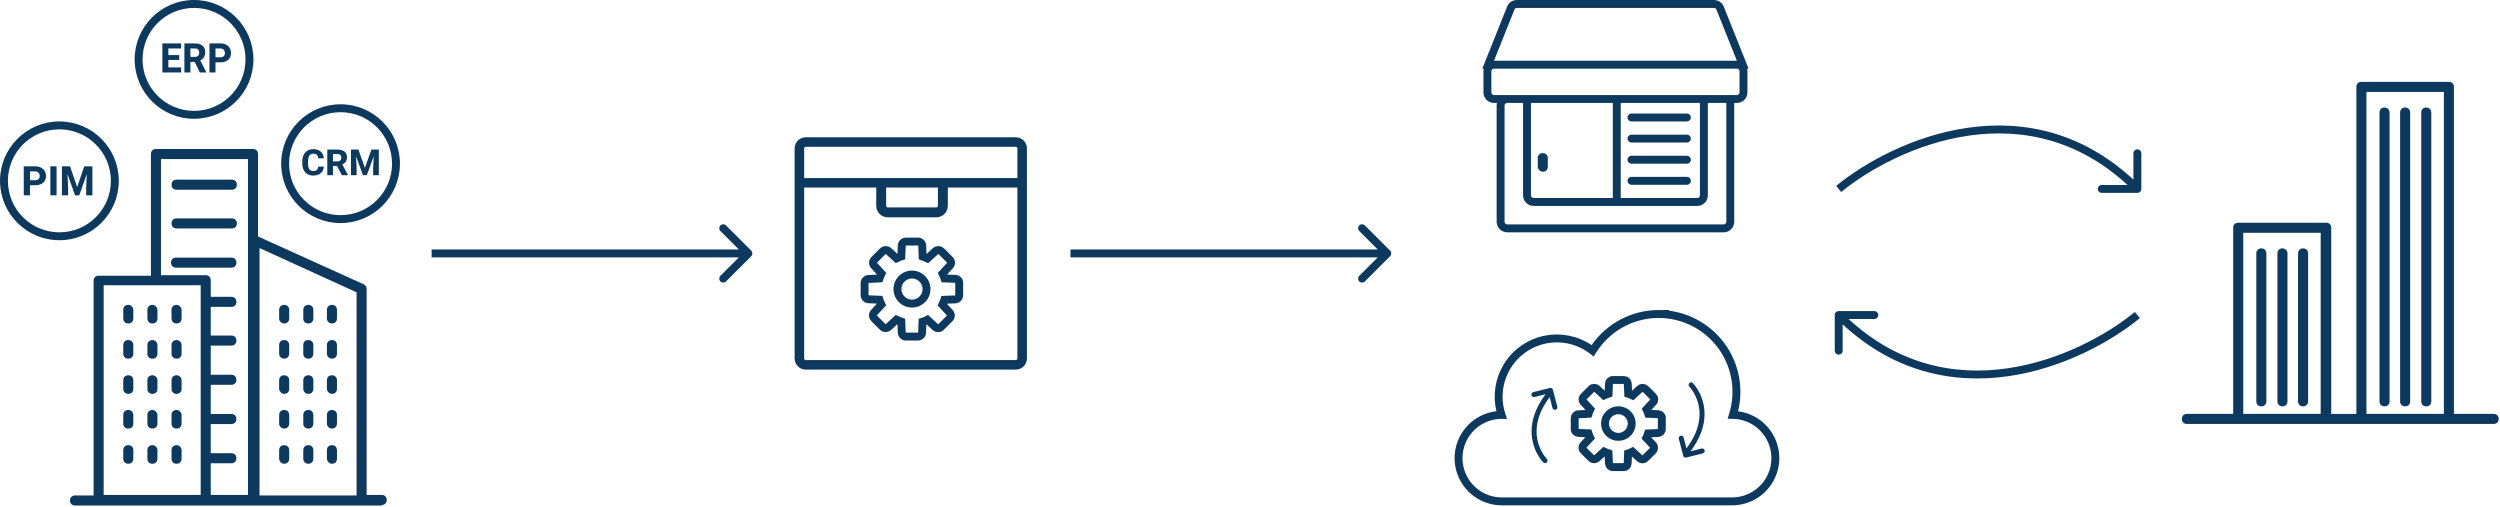 <svg width="947" height="192" viewBox="0 0 947 192" fill="none" xmlns="http://www.w3.org/2000/svg">
<path d="M284.561 97.061C285.146 96.475 285.146 95.525 284.561 94.939L275.015 85.393C274.429 84.808 273.479 84.808 272.893 85.393C272.308 85.979 272.308 86.929 272.893 87.515L281.379 96L272.893 104.485C272.308 105.071 272.308 106.021 272.893 106.607C273.479 107.192 274.429 107.192 275.015 106.607L284.561 97.061ZM163.5 97.5H283.5V94.5H163.5V97.5Z" fill="#0E395E"/>
<path fill-rule="evenodd" clip-rule="evenodd" d="M301 56.219C301 53.889 302.889 52 305.219 52H384.781C387.111 52 389 53.889 389 56.219V135.781C389 138.111 387.111 140 384.781 140H305.219C302.889 140 301 138.111 301 135.781V56.219ZM305.219 55.616C304.886 55.616 304.616 55.886 304.616 56.219V67.46H385.384V56.219C385.384 55.886 385.114 55.616 384.781 55.616H305.219ZM385.384 71.027H359.041V77.943C359.041 80.363 357.079 82.324 354.66 82.324H336.3C333.88 82.324 331.919 80.363 331.919 77.943V71.027H304.616V135.781C304.616 136.114 304.886 136.384 305.219 136.384H384.781C385.114 136.384 385.384 136.114 385.384 135.781V71.027ZM335.674 71.027V77.943C335.674 78.289 335.954 78.569 336.3 78.569H354.66C355.005 78.569 355.285 78.289 355.285 77.943V71.027H335.674Z" fill="#0E395E"/>
<path fill-rule="evenodd" clip-rule="evenodd" d="M340.09 92.946C340.167 91.324 341.49 90 343.185 90H347.735C349.43 90 350.753 91.324 350.83 92.945L350.83 92.949C350.847 93.332 350.865 93.729 350.882 94.125C350.904 94.654 350.927 95.178 350.95 95.659L350.951 95.695V95.731C350.951 95.865 350.952 95.993 350.954 96.112C350.984 96.124 351.013 96.137 351.042 96.149L353.358 94.016L353.372 94.003C353.986 93.466 354.704 93.233 355.438 93.233C356.258 93.233 357.001 93.565 357.592 94.091L357.625 94.12L360.849 97.344C362 98.496 362.092 100.372 360.928 101.62C360.926 101.622 360.924 101.624 360.923 101.626L358.811 103.918C358.824 103.948 358.836 103.979 358.849 104.009L361.975 104.13C363.566 104.206 364.958 105.558 364.84 107.284V111.815C364.84 113.51 363.517 114.832 361.895 114.909L361.877 114.91L361.859 114.911C361.036 114.93 360.019 114.97 359.204 115.005C359.052 115.011 358.907 115.017 358.773 115.023C358.759 115.056 358.745 115.089 358.731 115.121L360.834 117.405C362.041 118.64 361.895 120.57 360.769 121.696L357.605 124.86C356.992 125.531 356.129 125.807 355.398 125.807C354.663 125.807 353.945 125.573 353.332 125.036L353.318 125.024L351.013 122.901C350.979 122.915 350.945 122.929 350.911 122.943L350.79 126.054C350.713 127.676 349.39 129 347.695 129H343.185C341.49 129 340.167 127.676 340.09 126.054C340.07 125.631 340.05 125.159 340.03 124.691C340.01 124.221 339.99 123.755 339.971 123.341L339.969 123.305V123.269C339.969 123.135 339.968 123.007 339.966 122.888C339.937 122.876 339.908 122.863 339.879 122.851L337.521 125.022L337.461 125.068C336.97 125.436 336.302 125.767 335.482 125.767C334.662 125.767 333.919 125.435 333.328 124.909L333.295 124.88L330.071 121.656C328.921 120.505 328.829 118.628 329.993 117.38L332.11 115.082C332.097 115.052 332.084 115.021 332.071 114.991L328.946 114.87C327.324 114.793 326 113.47 326 111.775V107.265C326 105.634 327.3 104.249 328.946 104.17C328.946 104.17 328.946 104.17 328.946 104.17C329.369 104.15 329.841 104.13 330.309 104.11C330.779 104.09 331.244 104.07 331.659 104.051C331.816 104.043 331.965 104.036 332.103 104.028C332.118 103.992 332.134 103.955 332.149 103.918L330.046 101.635C328.839 100.4 328.985 98.47 330.111 97.344L333.276 94.18C333.889 93.508 334.751 93.233 335.482 93.233C336.148 93.233 336.923 93.427 337.536 93.954L337.557 93.971L339.879 96.109C339.909 96.097 339.939 96.084 339.969 96.071L340.09 92.946ZM341.429 121.833C342.926 121.733 342.926 121.733 342.926 121.733L342.926 121.737L342.927 121.744L342.928 121.769C342.93 121.791 342.931 121.821 342.933 121.859C342.937 121.934 342.943 122.043 342.948 122.178C342.958 122.441 342.968 122.807 342.969 123.233C342.989 123.647 343.008 124.105 343.027 124.559L343.028 124.563C343.048 125.032 343.067 125.497 343.087 125.912C343.089 125.942 343.1 125.963 343.114 125.977C343.121 125.984 343.129 125.989 343.138 125.992C343.146 125.996 343.161 126 343.185 126H347.695C347.72 126 347.734 125.996 347.742 125.992C347.751 125.989 347.759 125.984 347.766 125.977C347.78 125.963 347.791 125.944 347.793 125.915C347.793 125.914 347.793 125.913 347.793 125.912L347.993 120.757L349.003 120.441C349.568 120.264 350.078 120.059 350.581 119.79L351.52 119.29L355.317 122.786C355.326 122.794 355.332 122.798 355.335 122.799L355.338 122.801L355.341 122.802C355.342 122.802 355.344 122.803 355.347 122.803C355.348 122.804 355.349 122.804 355.349 122.804C355.358 122.805 355.373 122.807 355.398 122.807C355.398 122.807 355.398 122.807 355.399 122.807L355.402 122.807C355.405 122.806 355.409 122.806 355.413 122.805C355.415 122.805 355.417 122.804 355.418 122.804L355.419 122.803L358.648 119.574C358.655 119.567 358.663 119.557 358.668 119.543C358.674 119.529 358.677 119.513 358.678 119.5C358.678 119.496 358.678 119.493 358.678 119.491L358.666 119.479L355.17 115.683L355.595 114.772C355.881 114.16 356.116 113.65 356.281 113.123L356.594 112.124L357.639 112.073L357.749 112.067L358.05 112.053C358.306 112.041 358.664 112.025 359.076 112.007C359.887 111.973 360.913 111.933 361.76 111.912C361.786 111.909 361.805 111.899 361.817 111.886C361.824 111.879 361.829 111.871 361.833 111.862C361.836 111.854 361.84 111.839 361.84 111.815V107.154L361.843 107.129C361.84 107.128 361.837 107.127 361.834 107.127C361.834 107.127 361.833 107.127 361.833 107.127L356.677 106.927L356.361 105.917C356.196 105.389 355.961 104.881 355.675 104.267L355.25 103.356L358.734 99.574C358.748 99.558 358.753 99.548 358.755 99.543C358.757 99.538 358.758 99.532 358.758 99.525C358.757 99.512 358.752 99.49 358.727 99.465L355.574 96.311C355.521 96.268 355.482 96.248 355.462 96.24C355.441 96.231 355.435 96.233 355.438 96.233C355.413 96.233 355.398 96.235 355.39 96.236C355.385 96.237 355.383 96.237 355.381 96.238L355.379 96.238L355.375 96.24C355.373 96.242 355.366 96.246 355.357 96.253L351.604 99.71L350.692 99.285C350.08 98.999 349.571 98.764 349.044 98.599L348.063 98.292L347.994 97.267L349.491 97.167C347.994 97.267 347.994 97.267 347.994 97.267L347.994 97.255L347.992 97.231C347.991 97.209 347.989 97.18 347.987 97.141C347.983 97.066 347.978 96.957 347.972 96.822C347.962 96.559 347.952 96.193 347.951 95.766C347.929 95.294 347.906 94.764 347.884 94.239C347.867 93.843 347.85 93.45 347.833 93.085L349.332 93.017L347.833 93.088C347.832 93.058 347.82 93.037 347.806 93.023C347.799 93.016 347.791 93.011 347.782 93.008C347.774 93.004 347.76 93 347.735 93H343.185C343.161 93 343.146 93.004 343.138 93.008C343.129 93.011 343.121 93.016 343.114 93.023C343.1 93.037 343.089 93.056 343.087 93.085L342.887 98.243L341.877 98.559C341.35 98.724 340.841 98.959 340.228 99.245L339.317 99.671L335.602 96.249C335.576 96.241 335.534 96.233 335.482 96.233C335.482 96.233 335.482 96.233 335.481 96.233L335.478 96.233C335.475 96.233 335.471 96.234 335.467 96.235C335.465 96.235 335.464 96.236 335.462 96.236L335.461 96.237L332.232 99.465C332.225 99.473 332.218 99.483 332.212 99.497C332.206 99.511 332.203 99.526 332.202 99.54C332.202 99.543 332.202 99.547 332.203 99.549L332.214 99.561L335.71 103.357L335.285 104.268C334.999 104.88 334.764 105.389 334.599 105.917L334.292 106.898L333.267 106.966L333.237 106.968L333.155 106.973C333.084 106.977 332.981 106.984 332.851 106.991C332.593 107.007 332.228 107.027 331.802 107.047C331.38 107.067 330.908 107.087 330.441 107.107L330.437 107.108C329.968 107.128 329.503 107.147 329.088 107.167C329.083 107.167 329.06 107.17 329.032 107.2C329.004 107.229 329 107.256 329 107.265V111.775C329 111.8 329.004 111.814 329.008 111.822C329.011 111.831 329.016 111.839 329.023 111.846C329.037 111.86 329.056 111.871 329.085 111.873L334.243 112.073L334.559 113.083C334.724 113.611 334.959 114.119 335.245 114.733L335.67 115.644L332.187 119.426C332.172 119.442 332.167 119.452 332.166 119.457C332.164 119.462 332.163 119.468 332.163 119.475C332.163 119.488 332.168 119.51 332.193 119.535L335.347 122.689C335.4 122.732 335.438 122.752 335.458 122.76C335.472 122.765 335.48 122.767 335.482 122.767C335.485 122.767 335.493 122.765 335.507 122.759C335.529 122.751 335.563 122.735 335.611 122.703L339.317 119.29L340.228 119.715C340.84 120.001 341.35 120.236 341.877 120.401L342.858 120.708L342.926 121.733L341.429 121.833ZM335.617 96.255C335.617 96.255 335.617 96.254 335.616 96.254L335.617 96.255ZM345.46 105.492C343.255 105.492 341.452 107.295 341.452 109.5C341.452 111.705 343.255 113.508 345.46 113.508C347.665 113.508 349.468 111.705 349.468 109.5C349.468 107.295 347.665 105.492 345.46 105.492ZM338.452 109.5C338.452 105.638 341.598 102.492 345.46 102.492C349.322 102.492 352.468 105.638 352.468 109.5C352.468 113.361 349.322 116.508 345.46 116.508C341.599 116.508 338.452 113.362 338.452 109.5Z" fill="#0E395E"/>
<path d="M526.561 97.061C527.146 96.475 527.146 95.525 526.561 94.939L517.015 85.393C516.429 84.808 515.479 84.808 514.893 85.393C514.308 85.979 514.308 86.929 514.893 87.515L523.379 96L514.893 104.485C514.308 105.071 514.308 106.021 514.893 106.607C515.479 107.192 516.429 107.192 517.015 106.607L526.561 97.061ZM405.5 97.5H525.5V94.5H405.5V97.5Z" fill="#0E395E"/>
<path fill-rule="evenodd" clip-rule="evenodd" d="M944.595 160.596C945.737 160.596 946.5 159.834 946.5 158.689C946.5 157.546 945.739 156.783 944.595 156.783H929.548V32.906C929.548 31.763 928.787 31 927.643 31L894.5 31.003C893.357 31.003 892.595 31.764 892.595 32.909V156.786H883.071V86.271C883.071 85.128 882.31 84.365 881.166 84.365L847.834 84.364C846.692 84.364 845.929 85.125 845.929 86.27V156.784H828.405C827.263 156.784 826.5 157.546 826.5 158.691C826.5 159.834 827.261 160.597 828.405 160.597L944.595 160.596ZM896.405 34.813H925.737V156.784H896.405V34.813ZM849.739 88.175H879.071V156.784L849.739 156.783V88.175ZM903.262 40.721C902.12 40.721 901.357 41.483 901.357 42.628V152.02C901.357 153.164 902.118 153.927 903.262 153.927C904.405 153.927 905.168 153.165 905.168 152.02L905.166 42.628C905.166 41.483 904.215 40.721 903.262 40.721ZM909.166 42.628C909.166 41.483 909.929 40.721 911.072 40.721C912.214 40.721 912.976 41.483 912.976 42.628L912.977 152.02C912.977 153.165 912.214 153.927 911.072 153.927C909.928 153.927 909.166 153.164 909.166 152.02V42.628ZM919.071 40.721C917.928 40.721 917.166 41.483 917.166 42.628V152.02C917.166 153.164 917.927 153.927 919.071 153.927C920.214 153.927 920.976 153.165 920.976 152.02L920.975 42.628C920.975 41.483 920.024 40.721 919.071 40.721ZM854.691 95.99C854.691 94.845 855.453 94.083 856.596 94.083V94.085C857.739 94.085 858.5 94.846 858.5 95.99L858.501 152.02C858.501 153.165 857.739 153.926 856.596 153.926C855.452 153.926 854.691 153.163 854.691 152.02V95.99ZM864.595 94.083C863.452 94.083 862.69 94.845 862.69 95.99V152.02C862.69 153.163 863.451 153.926 864.595 153.926C865.738 153.926 866.5 153.165 866.5 152.02L866.499 95.99C866.499 94.846 865.548 94.085 864.595 94.085V94.083ZM870.5 95.99C870.5 94.845 871.263 94.083 872.406 94.083L872.406 94.085C873.548 94.085 874.31 94.846 874.31 95.99L874.311 152.02C874.311 153.165 873.548 153.926 872.406 153.926C871.262 153.926 870.5 153.163 870.5 152.02V95.99Z" fill="#0E395E"/>
<path fill-rule="evenodd" clip-rule="evenodd" d="M561.5 26H562.057C561.975 26.32 561.931 26.655 561.931 27V35C561.931 37.209 563.722 39 565.931 39H567.057C566.975 39.32 566.931 39.655 566.931 40V84C566.931 86.209 568.722 88 570.931 88H652.931C655.14 88 656.931 86.209 656.931 84V39H657.931C660.14 39 661.931 37.209 661.931 35V27C661.931 26.655 661.887 26.32 661.805 26H662.362L652.968 2.514C652.361 0.996 650.89 0 649.254 0H574.608C572.973 0 571.502 0.996 570.894 2.514L561.5 26ZM565.931 23H565.931L573.68 3.629C573.832 3.249 574.199 3 574.608 3H649.254C649.663 3 650.031 3.249 650.183 3.629L657.931 23H565.931ZM564.931 27C564.931 26.448 565.379 26 565.931 26H657.931C658.483 26 658.931 26.448 658.931 27V35C658.931 35.552 658.483 36 657.931 36H656.931H646.931H613.931H610.931H576.931H570.931H565.931C565.379 36 564.931 35.552 564.931 35V27ZM613.931 39H643.931V74C643.931 74.552 643.483 75 642.931 75H613.931V39ZM653.931 39H646.931V74C646.931 76.209 645.14 78 642.931 78H613.931H610.931H580.931C578.722 78 576.931 76.209 576.931 74V39H570.931C570.379 39 569.931 39.448 569.931 40V84C569.931 84.552 570.379 85 570.931 85H652.931C653.483 85 653.931 84.552 653.931 84V39ZM610.931 39V75H580.931C580.379 75 579.931 74.552 579.931 74V39H610.931ZM618 43C617.172 43 616.5 43.672 616.5 44.5C616.5 45.328 617.172 46 618 46H639C639.828 46 640.5 45.328 640.5 44.5C640.5 43.672 639.828 43 639 43H618ZM616.5 52.5C616.5 51.672 617.172 51 618 51H639C639.828 51 640.5 51.672 640.5 52.5C640.5 53.328 639.828 54 639 54H618C617.172 54 616.5 53.328 616.5 52.5ZM618 59C617.172 59 616.5 59.672 616.5 60.5C616.5 61.328 617.172 62 618 62H639C639.828 62 640.5 61.328 640.5 60.5C640.5 59.672 639.828 59 639 59H618ZM616.5 68.5C616.5 67.672 617.172 67 618 67H639C639.828 67 640.5 67.672 640.5 68.5C640.5 69.328 639.828 70 639 70H618C617.172 70 616.5 69.328 616.5 68.5ZM586.311 63.143C586.311 64.287 585.548 65.048 584.405 65.048C583.453 65.048 582.501 64.096 582.5 63.143V59.905C582.5 58.761 583.263 58 584.405 58C585.549 58 586.311 58.763 586.311 59.905V63.143Z" fill="#0E395E"/>
<path d="M628.171 156.895L624.387 156.748C624.203 156.163 623.946 155.614 623.689 155.065L626.261 152.285C626.812 151.699 626.775 150.822 626.224 150.273L623.285 147.346C622.954 147.053 622.587 146.907 622.219 146.907C621.852 146.907 621.521 147.016 621.227 147.273L618.435 149.834C617.884 149.577 617.333 149.321 616.745 149.138C616.745 149.138 616.708 148.59 616.708 147.821C616.671 147.053 616.634 146.138 616.598 145.334C616.561 144.565 615.937 143.943 615.128 143.943H610.939C610.131 143.943 609.506 144.565 609.47 145.334L609.323 149.102C608.735 149.285 608.184 149.541 607.633 149.797L604.84 147.236C604.583 147.017 604.216 146.907 603.848 146.907C603.481 146.907 603.077 147.053 602.82 147.346L599.88 150.273C599.329 150.821 599.292 151.736 599.844 152.285L602.415 155.065C602.158 155.614 601.901 156.163 601.717 156.748C601.717 156.748 601.166 156.785 600.395 156.822C599.623 156.858 598.668 156.895 597.896 156.931C597.125 156.968 596.5 157.627 596.5 158.395V162.529C596.5 163.334 597.125 163.956 597.896 163.992L601.681 164.138C601.864 164.724 602.121 165.272 602.379 165.821L599.807 168.602C599.256 169.187 599.293 170.065 599.844 170.614L602.783 173.541C603.114 173.834 603.481 173.98 603.848 173.98C604.216 173.98 604.547 173.834 604.84 173.614L607.633 171.053C608.184 171.309 608.735 171.565 609.323 171.748C609.323 171.748 609.36 172.297 609.36 173.065C609.396 173.834 609.433 174.785 609.47 175.553C609.507 176.321 610.131 176.943 610.939 176.943H615.091C615.9 176.943 616.524 176.321 616.561 175.553L616.708 171.785C617.296 171.602 617.847 171.382 618.398 171.09L621.19 173.65C621.484 173.907 621.815 174.016 622.182 174.016C622.55 174.016 622.954 173.87 623.211 173.577L626.151 170.651C626.702 170.102 626.738 169.187 626.187 168.638L623.615 165.858C623.873 165.309 624.13 164.76 624.313 164.175C624.313 164.175 626.555 164.065 628.098 164.029C628.87 163.992 629.494 163.37 629.494 162.565V158.358C629.568 157.59 628.943 156.931 628.171 156.895ZM613.034 165.492C610.242 165.492 607.963 163.224 607.963 160.443C607.963 157.663 610.241 155.394 613.034 155.394C615.826 155.394 618.104 157.663 618.104 160.443C618.104 163.224 615.826 165.492 613.034 165.492Z" stroke="#0E395E" stroke-width="3"/>
<path fill-rule="evenodd" clip-rule="evenodd" d="M632.088 117.678L632.371 117.438L628.283 117.443C618.13 117.458 608.666 122.443 602.905 130.721C597.769 127.26 591.453 125.949 585.327 127.118C578.668 128.388 572.88 132.467 569.442 138.308C566.331 143.595 565.418 149.861 566.843 155.775C561.242 156.416 556.225 159.676 553.378 164.629C550.207 170.145 550.207 176.929 553.378 182.445C556.548 187.961 562.409 191.376 568.77 191.415L568.779 191.415H656.127C662.472 191.414 668.342 188.049 671.549 182.574C674.755 177.099 674.82 170.334 671.718 164.799C668.929 159.823 663.957 156.512 658.372 155.805C660.555 146.915 658.697 137.472 653.23 130.05C648.15 123.152 640.48 118.714 632.088 117.678ZM568.784 158.66C563.491 158.693 558.616 161.535 555.979 166.124C553.34 170.715 553.34 176.36 555.979 180.95C558.616 185.539 563.491 188.381 568.783 188.415H656.127C661.407 188.414 666.291 185.614 668.96 181.058C671.629 176.501 671.683 170.872 669.101 166.266C666.519 161.659 661.689 158.767 656.409 158.666L654.413 158.628L655.005 156.721C657.644 148.229 656.088 138.989 650.815 131.83C645.541 124.669 637.177 120.443 628.285 120.444L628.158 120.444C618.552 120.502 609.643 125.485 604.569 133.647L603.688 135.063L602.373 134.039C597.706 130.404 591.7 128.956 585.889 130.065C580.079 131.173 575.028 134.732 572.028 139.83C569.027 144.929 568.369 151.072 570.221 156.69L570.87 158.66H568.784ZM588.239 147.642L589.912 154.054C589.941 154.169 589.949 154.283 589.937 154.394C589.897 154.775 589.626 155.108 589.233 155.211C588.727 155.343 588.209 155.04 588.077 154.534L587.007 150.429C583.829 154.661 582.499 158.435 582.15 161.648L582.147 161.68C581.759 165.333 582.642 168.297 583.656 170.399C584.671 172.498 585.821 173.719 585.915 173.816L585.919 173.821L585.92 173.821C586.128 174.032 586.218 174.315 586.189 174.589C586.166 174.798 586.075 175.001 585.913 175.161C585.541 175.529 584.941 175.526 584.573 175.155L584.568 175.15C584.468 175.047 583.213 173.749 582.059 171.447C580.882 169.098 579.814 165.68 580.261 161.479C580.269 161.397 580.279 161.315 580.289 161.232C580.708 157.715 582.195 153.687 585.462 149.327L581.278 150.382L581.279 150.382C580.771 150.51 580.256 150.202 580.128 149.695C579.999 149.187 580.307 148.672 580.815 148.544L587.09 146.962C587.594 146.835 588.107 147.138 588.239 147.642L588.239 147.642ZM635.931 166.221L637.603 172.633L637.603 172.633C637.735 173.137 638.248 173.441 638.752 173.313L645.027 171.732C645.535 171.603 645.843 171.088 645.715 170.581C645.586 170.073 645.071 169.766 644.564 169.894L644.564 169.894L640.38 170.948C643.724 166.486 645.203 162.371 645.581 158.796C646.028 154.596 644.96 151.178 643.783 148.828C642.629 146.526 641.374 145.228 641.275 145.126L641.27 145.121C640.901 144.749 640.301 144.746 639.929 145.114C639.768 145.274 639.676 145.478 639.654 145.687C639.625 145.96 639.714 146.244 639.922 146.455L639.923 146.455L639.927 146.459C640.022 146.556 641.172 147.777 642.186 149.877C643.2 151.979 644.083 154.943 643.696 158.596C643.352 161.816 642.024 165.6 638.835 169.846L637.765 165.742C637.633 165.236 637.115 164.932 636.609 165.064C636.216 165.167 635.946 165.501 635.906 165.882C635.893 165.992 635.901 166.106 635.931 166.221Z" fill="#0E395E"/>
<path d="M809.638 73.068C810.466 73.068 811.138 72.397 811.138 71.568L811.138 58.068C811.138 57.24 810.466 56.568 809.638 56.568C808.809 56.568 808.138 57.24 808.138 58.068V70.068H796.138C795.309 70.068 794.638 70.74 794.638 71.568C794.638 72.397 795.309 73.068 796.138 73.068H809.638ZM697.452 72.728C707.644 64.362 725.481 54.306 745.75 51.378C765.95 48.46 788.56 52.612 808.577 72.629L810.698 70.508C789.914 49.724 766.312 45.376 745.321 48.408C724.401 51.431 706.069 61.774 695.549 70.409L697.452 72.728Z" fill="#0E395E"/>
<path d="M696.5 117.834C695.672 117.834 695 118.506 695 119.334L695 132.834C695 133.663 695.672 134.334 696.5 134.334C697.329 134.334 698 133.663 698 132.834V120.834H710C710.829 120.834 711.5 120.163 711.5 119.334C711.5 118.506 710.829 117.834 710 117.834H696.5ZM808.686 118.175C798.494 126.54 780.657 136.597 760.387 139.525C740.187 142.443 717.578 138.291 697.561 118.274L695.439 120.395C716.223 141.179 739.826 145.526 760.816 142.494C781.737 139.472 800.069 129.129 810.589 120.494L808.686 118.175Z" fill="#0E395E"/>
<path fill-rule="evenodd" clip-rule="evenodd" d="M54 22.5C54 11.73 62.73 3 73.5 3C84.27 3 93 11.73 93 22.5C93 33.27 84.27 42 73.5 42C62.73 42 54 33.27 54 22.5ZM73.5 0C61.074 0 51 10.074 51 22.5C51 34.926 61.074 45 73.5 45C85.926 45 96 34.926 96 22.5C96 10.074 85.926 0 73.5 0ZM109.5 62C109.5 51.23 118.23 42.5 129 42.5C139.77 42.5 148.5 51.23 148.5 62C148.5 72.77 139.77 81.5 129 81.5C118.23 81.5 109.5 72.77 109.5 62ZM129 39.5C116.574 39.5 106.5 49.574 106.5 62C106.5 74.426 116.574 84.5 129 84.5C141.426 84.5 151.5 74.426 151.5 62C151.5 49.574 141.426 39.5 129 39.5ZM146.5 189.387C146.5 190.531 145.737 191.292 144.595 191.292L144.594 191.484L28.405 191.485C27.261 191.485 26.5 190.723 26.5 189.58C26.5 188.436 27.263 187.675 28.405 187.675H35.452V106.343C35.452 105.199 36.215 104.437 37.358 104.437L57.166 104.439V58.344C57.166 57.2 57.929 56.439 59.072 56.439L95.833 56.438C96.977 56.438 97.738 57.2 97.738 58.343V89.579L137.738 107.674C138.499 108.054 138.88 108.626 138.88 109.388V187.482H144.595C145.739 187.482 146.5 188.244 146.5 189.387ZM135.071 187.673V110.722L98.31 93.962V187.675L135.071 187.673ZM93.928 60.247H60.977L60.977 104.246H77.929C79.073 104.246 79.835 105.008 79.835 106.151V112.437H87.644C88.788 112.437 89.549 113.199 89.549 114.342C89.549 115.486 88.787 116.247 87.644 116.247H79.835L79.833 127.098H87.643C88.787 127.098 89.548 127.861 89.548 129.003C89.548 130.147 88.785 130.909 87.643 130.909H79.833V141.956H87.643C88.787 141.956 89.548 142.719 89.548 143.861C89.548 145.005 88.785 145.767 87.643 145.767H79.833V156.814H87.643C88.787 156.814 89.548 157.577 89.548 158.719C89.548 159.863 88.785 160.625 87.643 160.625H79.833V171.672H87.643C88.787 171.672 89.548 172.435 89.548 173.577C89.548 174.721 88.785 175.483 87.643 175.483H79.833V187.483H93.928V60.247ZM76.024 108.055H39.263V187.483H76.024V108.055ZM107.643 122.531C108.785 122.531 109.548 121.77 109.548 120.626V117.388C109.548 116.246 108.787 115.483 107.643 115.483C106.5 115.483 105.738 116.244 105.738 117.388V120.626C105.738 121.77 106.69 122.531 107.643 122.531ZM116.786 122.531C117.928 122.531 118.691 121.77 118.691 120.626V117.388C118.691 116.246 117.93 115.483 116.786 115.483C115.643 115.483 114.88 116.244 114.88 117.388V120.626C114.882 121.77 115.643 122.531 116.786 122.531ZM127.644 120.626C127.644 121.77 126.882 122.531 125.739 122.531C124.786 122.531 123.835 121.77 123.834 120.626V117.388C123.834 116.244 124.596 115.483 125.739 115.483C126.883 115.483 127.644 116.246 127.644 117.388V120.626ZM107.643 135.864C108.785 135.864 109.548 135.103 109.548 133.959V130.721C109.548 129.579 108.787 128.816 107.643 128.816C106.5 128.816 105.738 129.577 105.738 130.721V133.959C105.738 135.102 106.69 135.864 107.643 135.864ZM118.691 133.959C118.691 135.103 117.928 135.864 116.786 135.864C115.643 135.864 114.882 135.102 114.88 133.959V130.721C114.88 129.577 115.643 128.816 116.786 128.816C117.93 128.816 118.691 129.579 118.691 130.721V133.959ZM125.739 135.864C126.882 135.864 127.644 135.103 127.644 133.959V130.721C127.644 129.579 126.883 128.816 125.739 128.816C124.596 128.816 123.834 129.577 123.834 130.721V133.959C123.835 135.102 124.786 135.864 125.739 135.864ZM109.548 147.293C109.548 148.437 108.785 149.198 107.643 149.198C106.69 149.198 105.738 148.245 105.738 147.293V144.055C105.738 142.911 106.5 142.15 107.643 142.15C108.787 142.15 109.548 142.912 109.548 144.055V147.293ZM116.786 149.198C117.928 149.198 118.691 148.437 118.691 147.293V144.055C118.691 142.912 117.93 142.15 116.786 142.15C115.643 142.15 114.88 142.911 114.88 144.055V147.293C114.882 148.245 115.643 149.198 116.786 149.198ZM127.644 147.293C127.644 148.437 126.882 149.198 125.739 149.198C124.786 149.198 123.835 148.245 123.834 147.293V144.055C123.834 142.911 124.596 142.15 125.739 142.15C126.883 142.15 127.644 142.912 127.644 144.055V147.293ZM107.643 162.341C108.785 162.341 109.548 161.579 109.548 160.435V157.197C109.548 156.055 108.787 155.292 107.643 155.292C106.5 155.292 105.738 156.053 105.738 157.197V160.435C105.738 161.578 106.69 162.341 107.643 162.341ZM118.691 160.435C118.691 161.579 117.928 162.341 116.786 162.341C115.643 162.341 114.882 161.578 114.88 160.435V157.197C114.88 156.053 115.643 155.292 116.786 155.292C117.93 155.292 118.691 156.055 118.691 157.197V160.435ZM125.739 162.341C126.882 162.341 127.644 161.579 127.644 160.435V157.197C127.644 156.055 126.883 155.292 125.739 155.292C124.596 155.292 123.834 156.053 123.834 157.197V160.435C123.835 161.578 124.786 162.341 125.739 162.341ZM109.548 173.768C109.548 174.912 108.785 175.674 107.643 175.674C106.69 175.674 105.738 174.721 105.738 173.768V170.53C105.738 169.387 106.5 168.625 107.643 168.625C108.787 168.625 109.548 169.388 109.548 170.53V173.768ZM116.786 175.674C117.928 175.674 118.691 174.912 118.691 173.768V170.53C118.691 169.388 117.93 168.625 116.786 168.625C115.643 168.625 114.88 169.387 114.88 170.53V173.768C114.882 174.721 115.643 175.674 116.786 175.674ZM127.644 173.768C127.644 174.912 126.882 175.674 125.739 175.674C124.786 175.674 123.835 174.721 123.834 173.768V170.53C123.834 169.387 124.596 168.625 125.739 168.625C126.883 168.625 127.644 169.388 127.644 170.53V173.768ZM48.596 115.484C47.453 115.484 46.69 116.245 46.69 117.389V120.627C46.69 121.769 47.452 122.532 48.596 122.532C49.738 122.532 50.501 121.771 50.501 120.627V117.389C50.501 116.436 49.739 115.484 48.596 115.484ZM55.833 117.389C55.833 116.245 56.596 115.484 57.739 115.484C58.691 115.484 59.642 116.436 59.644 117.389V120.627C59.644 121.771 58.881 122.532 57.739 122.532C56.594 122.532 55.833 121.769 55.833 120.627V117.389ZM66.881 115.484C65.739 115.484 64.976 116.245 64.976 117.389V120.627C64.976 121.769 65.737 122.532 66.881 122.532C68.024 122.532 68.787 121.771 68.787 120.627V117.389C68.787 116.436 67.834 115.484 66.881 115.484ZM46.69 130.722C46.69 129.578 47.453 128.817 48.596 128.817C49.739 128.817 50.501 129.58 50.501 130.722V133.96C50.501 135.104 49.738 135.866 48.596 135.866C47.452 135.866 46.69 135.103 46.69 133.96V130.722ZM57.739 128.817C56.596 128.817 55.833 129.578 55.833 130.722V133.96C55.833 135.103 56.594 135.866 57.739 135.866C58.881 135.866 59.644 135.104 59.644 133.96V130.722C59.642 129.58 58.691 128.817 57.739 128.817ZM64.976 130.722C64.976 129.578 65.739 128.817 66.881 128.817C67.834 128.817 68.787 129.58 68.787 130.722V133.96C68.787 135.104 68.024 135.866 66.881 135.866C65.737 135.866 64.976 135.103 64.976 133.96V130.722ZM48.596 142.15C47.453 142.15 46.69 142.911 46.69 144.055V147.293C46.69 148.435 47.452 149.198 48.596 149.198C49.738 149.198 50.501 148.437 50.501 147.293V144.055C50.501 142.911 49.739 142.15 48.596 142.15ZM55.833 144.055C55.833 142.911 56.596 142.15 57.739 142.15C58.691 142.15 59.642 142.911 59.644 144.055V147.293C59.644 148.437 58.881 149.198 57.739 149.198C56.594 149.198 55.833 148.435 55.833 147.293V144.055ZM66.881 142.15C65.739 142.15 64.976 142.911 64.976 144.055V147.293C64.976 148.435 65.737 149.198 66.881 149.198C68.024 149.198 68.787 148.437 68.787 147.293V144.055C68.787 142.911 67.834 142.15 66.881 142.15ZM46.69 157.197C46.69 156.053 47.453 155.292 48.596 155.292C49.739 155.292 50.501 156.245 50.501 157.197V160.435C50.501 161.579 49.738 162.341 48.596 162.341C47.452 162.341 46.69 161.578 46.69 160.435V157.197ZM57.739 155.292C56.596 155.292 55.833 156.053 55.833 157.197V160.435C55.833 161.578 56.594 162.341 57.739 162.341C58.881 162.341 59.644 161.579 59.644 160.435V157.197C59.642 156.245 58.691 155.292 57.739 155.292ZM64.976 157.197C64.976 156.053 65.739 155.292 66.881 155.292C67.834 155.292 68.787 156.245 68.787 157.197V160.435C68.787 161.579 68.024 162.341 66.881 162.341C65.737 162.341 64.976 161.578 64.976 160.435V157.197ZM48.596 168.626C47.453 168.626 46.69 169.387 46.69 170.531V173.769C46.69 174.912 47.452 175.674 48.596 175.674C49.738 175.674 50.501 174.913 50.501 173.769V170.531C50.501 169.387 49.739 168.626 48.596 168.626ZM55.833 170.531C55.833 169.387 56.596 168.626 57.739 168.626C58.691 168.626 59.642 169.387 59.644 170.531V173.769C59.644 174.913 58.881 175.674 57.739 175.674C56.594 175.674 55.833 174.912 55.833 173.769V170.531ZM66.881 168.626C65.739 168.626 64.976 169.387 64.976 170.531V173.769C64.976 174.912 65.737 175.674 66.881 175.674C68.024 175.674 68.787 174.913 68.787 173.769V170.531C68.787 169.387 67.834 168.626 66.881 168.626ZM66.881 71.866H87.834C88.977 71.866 89.74 71.105 89.74 69.961C89.74 68.818 88.978 68.055 87.834 68.055H66.881C65.739 68.055 64.976 68.817 64.976 69.961C64.976 71.103 65.739 71.866 66.881 71.866ZM87.834 86.532H66.881C65.739 86.532 64.976 85.771 64.976 84.627C64.976 83.483 65.739 82.722 66.881 82.722H87.834C88.978 82.722 89.74 83.484 89.74 84.627C89.74 85.771 88.977 86.532 87.834 86.532ZM89.547 99.484C89.547 98.341 88.786 97.579 87.642 97.579H66.689C65.547 97.579 64.784 98.34 64.784 99.484C64.784 100.626 65.545 101.389 66.689 101.389H87.642C88.785 101.389 89.547 100.626 89.547 99.484ZM122.126 64.863C122.454 64.351 122.639 63.766 122.68 63.106H120.539C120.512 63.481 120.428 63.792 120.286 64.042C120.145 64.291 119.94 64.478 119.671 64.603C119.402 64.723 119.06 64.783 118.645 64.783C118.171 64.783 117.79 64.676 117.503 64.463C117.215 64.244 117.006 63.915 116.873 63.474C116.746 63.033 116.682 62.476 116.682 61.804V61.196C116.682 60.51 116.755 59.949 116.901 59.513C117.047 59.072 117.265 58.747 117.557 58.537C117.849 58.328 118.216 58.223 118.658 58.223C119.324 58.223 119.794 58.373 120.067 58.671C120.346 58.965 120.505 59.397 120.546 59.967H122.694C122.63 59.299 122.439 58.704 122.119 58.183C121.805 57.662 121.358 57.253 120.779 56.954C120.204 56.651 119.497 56.5 118.658 56.5C117.815 56.5 117.083 56.691 116.463 57.075C115.843 57.458 115.36 58.001 115.013 58.704C114.671 59.408 114.5 60.243 114.5 61.209V61.804C114.5 62.766 114.666 63.599 114.999 64.302C115.332 65.006 115.809 65.549 116.429 65.932C117.049 66.311 117.788 66.5 118.645 66.5C119.466 66.5 120.168 66.355 120.751 66.066C121.34 65.776 121.798 65.376 122.126 64.863ZM129.711 56.981C129.16 56.754 128.498 56.64 127.728 56.64H123.98V66.366H126.127V62.846H127.665L129.492 66.366H131.797V66.266L129.668 62.306C129.941 62.183 130.188 62.038 130.409 61.871C130.733 61.626 130.983 61.316 131.161 60.942C131.344 60.568 131.435 60.114 131.435 59.58C131.435 58.938 131.287 58.402 130.99 57.97C130.694 57.533 130.268 57.204 129.711 56.981ZM126.127 61.149H127.721C128.068 61.149 128.357 61.094 128.59 60.982C128.822 60.867 128.995 60.704 129.109 60.495C129.223 60.285 129.28 60.038 129.28 59.753C129.28 59.317 129.153 58.972 128.897 58.718C128.647 58.464 128.257 58.337 127.728 58.337H126.127V61.149ZM135.758 56.64L138.227 63.581L140.689 56.64H141.674H142.501H143.5V66.366H141.346V63.848L141.556 59.231L138.952 66.366H137.488L134.886 59.223L135.101 63.848V66.366H132.946V56.64H133.945H134.766H135.758ZM63.781 27.438H68.619V25.526H63.781V22.708H67.895V20.857H63.781V18.357H68.612V16.438H63.781H63.05H61.5V27.438H63.05H63.781ZM75.919 16.823C75.335 16.566 74.635 16.438 73.819 16.438H69.85V27.438H72.124V23.456H73.753L75.688 27.438H78.128V27.324L75.873 22.846C76.163 22.706 76.425 22.542 76.658 22.353C77.001 22.076 77.267 21.726 77.455 21.303C77.648 20.88 77.745 20.366 77.745 19.762C77.745 19.036 77.588 18.43 77.274 17.941C76.96 17.447 76.508 17.075 75.919 16.823ZM72.124 21.537H73.812C74.179 21.537 74.486 21.474 74.732 21.348C74.978 21.217 75.162 21.033 75.282 20.797C75.403 20.56 75.463 20.28 75.463 19.958C75.463 19.465 75.328 19.074 75.058 18.787C74.792 18.5 74.379 18.357 73.819 18.357H72.124V21.537ZM81.626 27.438V23.607H83.495C84.33 23.607 85.047 23.464 85.646 23.177C86.245 22.889 86.703 22.484 87.022 21.96C87.341 21.436 87.5 20.817 87.5 20.102C87.5 19.396 87.341 18.77 87.022 18.221C86.703 17.666 86.245 17.231 85.646 16.913C85.047 16.596 84.33 16.438 83.495 16.438H79.345V27.438H81.626ZM83.495 21.696H81.626V18.357H83.495C83.896 18.357 84.219 18.44 84.466 18.606C84.716 18.767 84.9 18.983 85.016 19.256C85.132 19.522 85.19 19.809 85.19 20.117C85.19 20.424 85.132 20.696 85.016 20.933C84.9 21.169 84.716 21.356 84.466 21.492C84.219 21.628 83.896 21.696 83.495 21.696ZM22.5 49C11.73 49 3 57.73 3 68.5C3 79.27 11.73 88 22.5 88C33.27 88 42 79.27 42 68.5C42 57.73 33.27 49 22.5 49ZM0 68.5C0 56.074 10.074 46 22.5 46C34.926 46 45 56.074 45 68.5C45 80.926 34.926 91 22.5 91C10.074 91 0 80.926 0 68.5ZM11.358 70.17V74H9V63H13.29C14.153 63 14.894 63.159 15.513 63.476C16.132 63.793 16.606 64.229 16.936 64.783C17.265 65.332 17.43 65.959 17.43 66.664C17.43 67.379 17.265 67.999 16.936 68.523C16.606 69.046 16.132 69.452 15.513 69.739C14.894 70.026 14.153 70.17 13.29 70.17H11.358ZM11.358 68.258H13.29C13.704 68.258 14.038 68.19 14.293 68.054C14.552 67.918 14.742 67.732 14.862 67.495C14.982 67.258 15.041 66.987 15.041 66.679C15.041 66.372 14.982 66.085 14.862 65.818C14.742 65.546 14.552 65.329 14.293 65.168C14.038 65.002 13.704 64.919 13.29 64.919H11.358V68.258ZM19.077 74H21.427V63H19.077V74ZM26.526 63L29.228 70.85L31.923 63H33.001H33.907H35V74H32.642V71.152L32.872 65.93L30.022 74H28.419L25.571 65.921L25.807 71.152V74H23.449V63H24.542H25.44H26.526Z" fill="#0E395E"/>
</svg>

